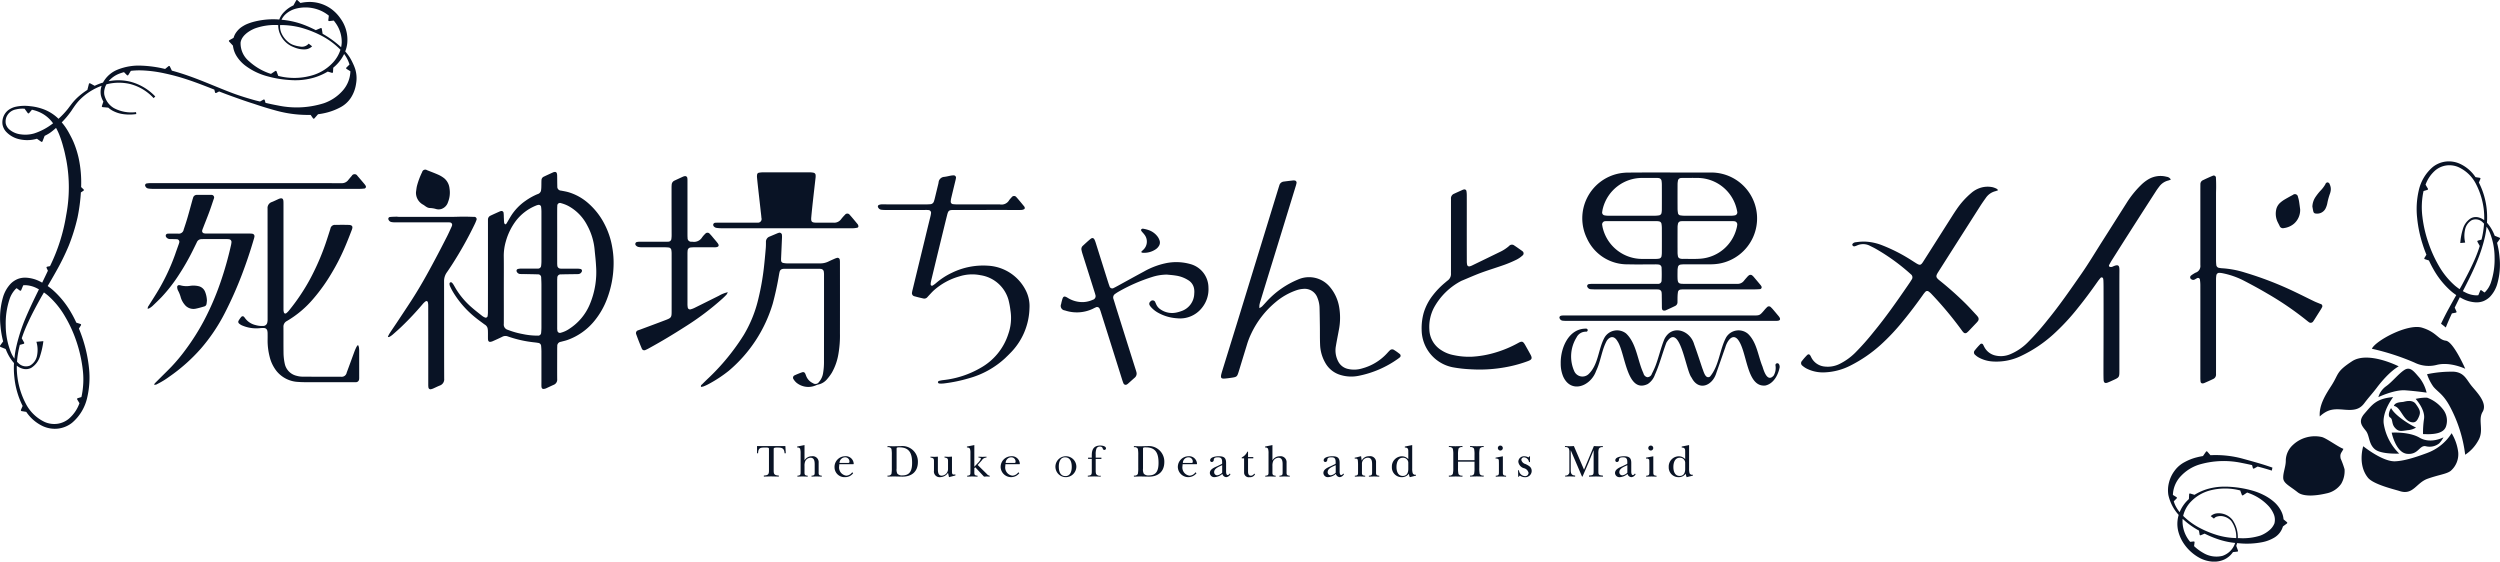 <svg xmlns="http://www.w3.org/2000/svg" width="1423.59" height="319.81" viewBox="0 0 613.88 137.907">
  <defs>
    <style>
      .cls-1 {
        fill: #091325;
        fill-rule: evenodd;
      }
    </style>
  </defs>
  <path id="logo_h" class="cls-1" d="M2280.81,180.7a4.045,4.045,0,0,0,.64-0.413c0.44-.449.86-0.92,1.28-1.381a21.7,21.7,0,0,1,7.55-5.235,6.662,6.662,0,0,1,7.78,1.753,10.332,10.332,0,0,1,2.33,4.985,15.521,15.521,0,0,1-.1,5.8c-0.23,1.266-.49,2.527-0.7,3.8a5.82,5.82,0,0,0,.56,3.752,3.514,3.514,0,0,0,2.32,1.84,6.659,6.659,0,0,0,3.55-.1,12.8,12.8,0,0,0,6.2-3.792c0.2-.221.4-0.445,0.62-0.645a0.792,0.792,0,0,1,1-.123,13.533,13.533,0,0,1,1.39.979,0.54,0.54,0,0,1-.02.922,3.635,3.635,0,0,1-.35.271,25,25,0,0,1-9.66,4.194,9.052,9.052,0,0,1-4.43-.19,6.287,6.287,0,0,1-3.78-2.99,9.667,9.667,0,0,1-1.28-4.537c-0.06-1.466-.03-2.935-0.05-4.4-0.02-1.5-.04-2.994-0.08-4.49a6.9,6.9,0,0,0-.52-2.536,3.324,3.324,0,0,0-3.46-2.2,6.442,6.442,0,0,0-1.58.3,15.872,15.872,0,0,0-5.21,2.94,22.486,22.486,0,0,0-6.01,7.75,18.439,18.439,0,0,0-1.04,2.677q-0.99,3.22-1.97,6.44c-0.46,1.506-.47,1.522-2,1.741-0.53.077-1.07,0.15-1.6,0.18-0.73.041-.91-0.186-0.77-0.917,0.06-.293.15-0.58,0.23-0.866q1.845-5.963,3.69-11.924l10.17-33.127c0.06-.2.13-0.4,0.19-0.6a1.268,1.268,0,0,1,1.09-.942c0.74-.1,1.49-0.185,2.23-0.271a1.733,1.733,0,0,1,.36,0,0.531,0.531,0,0,1,.54.663,8,8,0,0,1-.26.953q-2.67,8.71-5.35,17.42-1.635,5.28-3.24,10.561a8.019,8.019,0,0,0-.25.954A4.925,4.925,0,0,0,2280.81,180.7Zm223.8-31.573a5.149,5.149,0,0,1-.59.222,3.917,3.917,0,0,0-2.27,1.519c-0.31.4-.61,0.817-0.88,1.245q-3.315,5.139-6.6,10.286c-1.39,2.17-2.76,4.348-4.14,6.526-0.22.353-.43,0.72-0.62,1.091a0.353,0.353,0,0,0,.01.488,0.872,0.872,0,0,0,.5.082,1.23,1.23,0,0,0,.42-0.139c1.44-.648,1.56-0.1,1.55,1.1-0.02,3.116-.01,6.231-0.01,9.347v15.279c0,1.419-.07,1.541-1.33,2.117-0.52.236-1.03,0.486-1.57,0.688-0.63.243-.95,0.012-0.98-0.69-0.03-.748-0.03-1.5-0.03-2.246,0-2.756.02-5.512,0.02-8.268q0.015-6.066,0-12.133,0-.808-0.03-1.617a2.356,2.356,0,0,0-.06-0.531,0.371,0.371,0,0,0-.68-0.181,10.3,10.3,0,0,0-.72.916c-1.53,2.181-3.11,4.328-4.79,6.4a53.967,53.967,0,0,1-6.12,6.567,32.334,32.334,0,0,1-7.9,5.259,13.909,13.909,0,0,1-7.08,1.327,8.158,8.158,0,0,1-3.25-.957,4.415,4.415,0,0,1-.87-0.632,0.752,0.752,0,0,1-.12-1.123,16.72,16.72,0,0,1,1.31-1.482,0.437,0.437,0,0,1,.75.1c0.12,0.2.21,0.427,0.33,0.635a4.059,4.059,0,0,0,2.73,2.017,5.889,5.889,0,0,0,3.53-.306,13.37,13.37,0,0,0,4.37-2.939,63.456,63.456,0,0,0,4.88-5.516c2.96-3.621,5.61-7.47,8.28-11.306,1.83-2.633,3.47-5.39,5.19-8.092,1.98-3.106,3.94-6.223,5.92-9.331a23.7,23.7,0,0,1,3.48-4.334,9.519,9.519,0,0,1,1.91-1.488,5.841,5.841,0,0,1,4.42-.593A1.366,1.366,0,0,1,2504.61,149.122Zm-42.42,2.609a5.317,5.317,0,0,1-.65.242,3.989,3.989,0,0,0-2.37,1.668c-0.49.681-.97,1.367-1.42,2.074q-5.145,8.069-10.28,16.147c-0.63.994-.58,1.281,0.36,2.033a81.576,81.576,0,0,1,6.44,5.734c0.91,0.91,1.77,1.87,2.65,2.81a2.666,2.666,0,0,1,.28.348,0.863,0.863,0,0,1-.01,1.154,2.925,2.925,0,0,1-.23.276q-0.99,1.042-1.98,2.081a3.8,3.8,0,0,1-.47.421,0.592,0.592,0,0,1-.81-0.071,3.267,3.267,0,0,1-.4-0.484,88.991,88.991,0,0,0-7.48-8.97,4.08,4.08,0,0,0-.67-0.584,0.59,0.59,0,0,0-.82.082,6.224,6.224,0,0,0-.61.771c-1.53,2.151-3.11,4.261-4.79,6.3a52.239,52.239,0,0,1-5.59,5.958,33.743,33.743,0,0,1-7.39,5.064,15.194,15.194,0,0,1-6.38,1.678,8.908,8.908,0,0,1-4.35-.914,5.012,5.012,0,0,1-1.04-.7,0.772,0.772,0,0,1-.14-1.192,14.8,14.8,0,0,1,1.24-1.419c0.33-.332.61-0.254,0.86,0.176,0.07,0.129.13,0.272,0.2,0.4a4.087,4.087,0,0,0,3.28,2.218,6.522,6.522,0,0,0,3.66-.645,14.64,14.64,0,0,0,3.79-2.709,61.257,61.257,0,0,0,4.53-5.1c3.02-3.656,5.73-7.533,8.41-11.437,0.32-.469.65-0.937,0.94-1.427a0.935,0.935,0,0,0-.2-1.361,1.081,1.081,0,0,0-.13-0.121,49.263,49.263,0,0,0-8.59-6.184c-0.42-.229-0.85-0.435-1.28-0.651a3.6,3.6,0,0,0-3.13-.126,4.492,4.492,0,0,1-.59.221,0.5,0.5,0,0,1-.34,0,0.656,0.656,0,0,1-.29-0.3,0.408,0.408,0,0,1,.09-0.325,1.136,1.136,0,0,1,.8-0.363,13.926,13.926,0,0,1,1.96-.161,12.933,12.933,0,0,1,4.55.939,40.577,40.577,0,0,1,6.42,3.208c0.64,0.39,1.26.807,1.9,1.2,0.87,0.531,1.12.479,1.67-.388,2.05-3.208,4.08-6.422,6.12-9.632,0.7-1.087,1.37-2.186,2.1-3.245a19.516,19.516,0,0,1,3.59-4,6.326,6.326,0,0,1,2.42-1.329,5.876,5.876,0,0,1,2.84-.1,4.878,4.878,0,0,1,1,.389A1.354,1.354,0,0,1,2462.19,151.731Zm-248.42,4.856q-4.005,0-8,0c-1.2,0-1.36.119-1.66,1.313-0.7,2.819-1.38,5.641-2.07,8.462-0.58,2.385-1.15,4.772-1.73,7.158-0.07.291-.13,0.584-0.19,0.878a3.316,3.316,0,0,0-.03.445,0.323,0.323,0,0,0,.5.293,6.55,6.55,0,0,0,.8-0.584,17.078,17.078,0,0,1,3.9-2.539,17.5,17.5,0,0,1,8.81-1.749,11.049,11.049,0,0,1,9.47,6.337,8.5,8.5,0,0,1,.78,4.1,16.178,16.178,0,0,1-4.86,11.171c-0.35.37-.73,0.718-1.09,1.074a21.529,21.529,0,0,1-8.95,4.971,36.589,36.589,0,0,1-6.15,1.267,5.622,5.622,0,0,1-1.16.007,0.4,0.4,0,0,1-.27-0.287,0.413,0.413,0,0,1,.22-0.333,7.4,7.4,0,0,1,1.14-.219,23.145,23.145,0,0,0,9.07-2.969,14.633,14.633,0,0,0,6.85-8.345,11.744,11.744,0,0,0,.53-5.758,19.446,19.446,0,0,0-.49-2.643,8.434,8.434,0,0,0-6.84-6.03,10.326,10.326,0,0,0-5.23.29,15.937,15.937,0,0,0-6.25,3.428c-0.42.382-.8,0.815-1.19,1.226-0.14.151-.28,0.31-0.42,0.463a0.989,0.989,0,0,1-.99.3c-0.7-.158-1.4-0.318-2.09-0.522a0.784,0.784,0,0,1-.66-1,4.4,4.4,0,0,1,.13-0.615q1.5-6.2,3.01-12.394,0.66-2.75,1.34-5.5a6.65,6.65,0,0,0,.17-0.879,0.666,0.666,0,0,0-.64-0.8,7.554,7.554,0,0,0-.81-0.02c-3.24,0-6.47,0-9.71,0a6.841,6.841,0,0,1-.99-0.05,1.02,1.02,0,0,1-.84-0.594,0.415,0.415,0,0,1,.21-0.6,2.324,2.324,0,0,1,.7-0.141c0.53-.014,1.07.015,1.61,0.016q4.68,0,9.36,0c0.29,0,.59-0.03.89-0.041a0.984,0.984,0,0,0,.94-0.711c0.08-.224.14-0.458,0.2-0.69,0.3-1.221.59-2.443,0.89-3.665,0.02-.087.03-0.176,0.05-0.265a1.49,1.49,0,0,1,1.41-1.389c0.53-.06,1.05-0.2,1.58-0.3a3.849,3.849,0,0,1,.63-0.066,0.57,0.57,0,0,1,.63.751,4.789,4.789,0,0,1-.11.527c-0.34,1.4-.68,2.792-1.01,4.191a4.445,4.445,0,0,0-.14.885,0.619,0.619,0,0,0,.63.719,6.863,6.863,0,0,0,.9.053c3.5,0,7.01.01,10.52,0a2.145,2.145,0,0,0,2.31-1.069c0.19-.227.38-0.464,0.59-0.674a0.718,0.718,0,0,1,1.17-.03c0.66,0.733,1.28,1.508,1.91,2.269a0.717,0.717,0,0,1,.12.241,0.357,0.357,0,0,1-.17.46,1.806,1.806,0,0,1-.51.154,7.554,7.554,0,0,1-.81.021C2219.04,156.588,2216.41,156.587,2213.77,156.587Zm117.96,4.434q0,4.046.01,8.089a4.4,4.4,0,0,0,.07.889,0.515,0.515,0,0,0,.68.416,2.624,2.624,0,0,0,.58-0.222q3.36-1.624,6.71-3.26a9.7,9.7,0,0,0,2.33-1.5,0.927,0.927,0,0,1,1.31-.109c0.6,0.389,1.18.814,1.77,1.224a1,1,0,0,1,.14.115,0.657,0.657,0,0,1,.04,1.139,6.5,6.5,0,0,1-1.4.968,28.94,28.94,0,0,1-2.88,1.235c-1.95.7-3.93,1.292-5.87,2.006-1.59.591-3.15,1.292-4.73,1.944a0.378,0.378,0,0,0-.08.033,16.169,16.169,0,0,0-6.76,6.634,10.193,10.193,0,0,0-1.11,5.306,6.2,6.2,0,0,0,2.94,5.087,8.3,8.3,0,0,0,2.98,1.2,17.843,17.843,0,0,0,4.46.406,24.914,24.914,0,0,0,6.17-1.13,27.734,27.734,0,0,0,5.2-2.21c0.99-.554,1.23-0.486,1.79.481,0.44,0.779.88,1.562,1.31,2.355,0.46,0.874.34,1.206-.6,1.561a31.278,31.278,0,0,1-4.65,1.342,35.5,35.5,0,0,1-9.3.691,32.56,32.56,0,0,1-4.55-.5,9.454,9.454,0,0,1-7.64-9.189,14,14,0,0,1,.5-4.175,13.091,13.091,0,0,1,2.28-4.353,19.509,19.509,0,0,1,2.93-3.027c0.23-.193.45-0.393,0.69-0.571a1.966,1.966,0,0,0,.8-1.718c-0.01-.24,0-0.479,0-0.719v-16.9c0-.24.01-0.48,0-0.719a1.206,1.206,0,0,1,.73-1.227c0.71-.33,1.42-0.649,2.13-0.967a1.422,1.422,0,0,1,.34-0.1,0.5,0.5,0,0,1,.6.4,6.429,6.429,0,0,1,.08,1.073C2331.74,155.688,2331.73,158.355,2331.73,161.021Zm-188.02,39.013a0.453,0.453,0,0,1,.2-0.585c0.55-.552,1.1-1.1,1.67-1.633a53.791,53.791,0,0,0,6.4-7.279q1.17-1.59,2.22-3.273a31.1,31.1,0,0,0,3.62-9.052,61.341,61.341,0,0,0,1.29-7.246c0.19-1.634.34-3.275,0.48-4.914,0.05-.536.05-1.077,0.05-1.616a1.337,1.337,0,0,1,.9-1.319c0.66-.275,1.32-0.558,1.98-0.836a1.538,1.538,0,0,1,.18-0.054,0.6,0.6,0,0,1,.87.579,4.385,4.385,0,0,1,.01.628l-0.21,4.755a7.193,7.193,0,0,0-.01.8,0.631,0.631,0,0,0,.56.612,5.485,5.485,0,0,0,.89.1q4.05,0.012,8.09,0a4.573,4.573,0,0,0,2.09-.457c0.48-.242.98-0.452,1.47-0.669a3.536,3.536,0,0,1,.59-0.215,0.543,0.543,0,0,1,.72.475,4.276,4.276,0,0,1,.04.716q0.015,8.673,0,17.348a26.281,26.281,0,0,1-.37,5.01,13.875,13.875,0,0,1-1.62,4.637,12.184,12.184,0,0,1-1.17,1.587,3.843,3.843,0,0,1-2.19,1.321c-0.32.057-.61,0.245-0.93,0.335a4.593,4.593,0,0,1-4.4-.793,3.446,3.446,0,0,1-.69-0.818,0.63,0.63,0,0,1,.24-0.99,18.743,18.743,0,0,1,1.92-.769,0.556,0.556,0,0,1,.67.318c0.11,0.211.18,0.444,0.27,0.666a3.23,3.23,0,0,0,1.64,1.712,1.045,1.045,0,0,0,1.5-.312,4.311,4.311,0,0,0,.98-2.09,16.332,16.332,0,0,0,.23-3.042q0.015-10.561.01-21.123a4.294,4.294,0,0,0-.04-0.717,0.794,0.794,0,0,0-.74-0.772,3.154,3.154,0,0,0-.54-0.028q-4.125,0-8.27,0a2.719,2.719,0,0,0-.54.03,0.894,0.894,0,0,0-.76.667c-0.06.231-.11,0.466-0.15,0.7q-0.6,3.635-1.56,7.192a34.435,34.435,0,0,1-10.77,16.441,32.246,32.246,0,0,1-5.18,3.383,10.036,10.036,0,0,1-1.07.476A3.012,3.012,0,0,1,2143.71,200.034Zm4.46-22.429c-2.04,1.017-4.07,2.033-6.11,3.04a4.75,4.75,0,0,1-.84.316,0.57,0.57,0,0,1-.79-0.486,5.362,5.362,0,0,1-.06-0.9V167.358a7.233,7.233,0,0,1,.04-0.807,0.8,0.8,0,0,1,.76-0.752,6.958,6.958,0,0,1,.9-0.046c1.53,0,3.06,0,4.58,0a6.362,6.362,0,0,0,.72-0.014c0.67-.075.84-0.423,0.44-0.964-0.37-.5-0.8-0.974-1.2-1.454a10.7,10.7,0,0,0-.77-0.875,0.7,0.7,0,0,0-1.11,0,5.759,5.759,0,0,0-.77.874,2.324,2.324,0,0,1-2.4,1.064c-0.06-.008-0.12,0-0.18,0a0.874,0.874,0,0,1-.98-0.928c-0.03-.357-0.03-0.718-0.03-1.077V149.256a3.185,3.185,0,0,0-.04-0.536,0.54,0.54,0,0,0-.68-0.426,1.667,1.667,0,0,0-.34.1c-0.71.322-1.42,0.651-2.12,0.979a1.178,1.178,0,0,0-.7,1.068q-0.03.313-.03,0.628,0,5.839.02,11.681a5.427,5.427,0,0,1-.05.806,0.793,0.793,0,0,1-.87.822c-0.24.018-.48,0.008-0.72,0.008q-3.015,0-6.02,0a4.113,4.113,0,0,0-.81.058,0.507,0.507,0,0,0-.27.889,1.158,1.158,0,0,0,.52.322,3.688,3.688,0,0,0,.89.093c1.86,0.007,3.71,0,5.57.006a8.005,8.005,0,0,1,.99.049,0.741,0.741,0,0,1,.71.685,5.35,5.35,0,0,1,.06.9c0,4.733.01,9.466,0,14.2,0,1.332-.12,1.511-1.37,1.99-2.09.8-4.2,1.577-6.3,2.363-0.17.063-.34,0.112-0.51,0.186a0.711,0.711,0,0,0-.51.993c0.42,1.184.88,2.353,1.37,3.509a0.636,0.636,0,0,0,.91.333,7.657,7.657,0,0,0,.88-0.437c3-1.636,5.92-3.4,8.8-5.243a66.949,66.949,0,0,0,9.25-6.965q0.495-.454.96-0.945a3.355,3.355,0,0,0,.31-0.588A7.63,7.63,0,0,0,2148.17,177.605Zm30.78-16.53c0.72,0,1.44.013,2.16-.006a5.569,5.569,0,0,0,.97-0.132,0.337,0.337,0,0,0,.25-0.416,0.839,0.839,0,0,0-.15-0.412c-0.65-.786-1.29-1.576-1.97-2.333a0.715,0.715,0,0,0-1.17,0,10.7,10.7,0,0,0-.95,1.081,2.089,2.089,0,0,1-1.79.853c-1.44-.015-2.88.009-4.31-0.008-1.12-.014-1.32-0.23-1.22-1.353,0.13-1.461.29-2.919,0.45-4.377,0.2-1.786.41-3.57,0.61-5.356a3.221,3.221,0,0,0,.01-0.538,0.632,0.632,0,0,0-.53-0.642,4.964,4.964,0,0,0-.88-0.094c-1.08-.011-2.16,0-3.24,0-2.76,0-5.51,0-8.27,0a6.137,6.137,0,0,0-.98.091,0.523,0.523,0,0,0-.47.475,2.612,2.612,0,0,0-.03.624c0.06,0.657.13,1.311,0.2,1.966,0.22,1.994.45,3.988,0.67,5.982,0.07,0.684.17,1.368,0.22,2.054a0.892,0.892,0,0,1-1,1.158c-0.27.02-.54,0.014-0.81,0.014H2148c-0.24,0-.48,0-0.72.013a0.568,0.568,0,0,0-.57.355,0.6,0.6,0,0,0,.23.638,1.035,1.035,0,0,0,.46.251,7.118,7.118,0,0,0,1.16.107q8.04,0.009,16.09,0h14.3Zm202.69-13.688c3.39,0,6.77.02,10.16,0a11.269,11.269,0,0,1,1.81,22.383,13.375,13.375,0,0,1-1.97.16c-2.16.019-4.31,0.005-6.47,0.009a5.906,5.906,0,0,0-.9.051,0.762,0.762,0,0,0-.7.7,4.918,4.918,0,0,0-.08.532c-0.01.749-.03,1.5,0,2.247,0.05,1.023.31,1.252,1.34,1.253,4.43,0.006,8.87,0,13.3.006a1.943,1.943,0,0,0,1.65-.747c0.24-.305.5-0.6,0.76-0.891a2.689,2.689,0,0,1,.38-0.382,0.674,0.674,0,0,1,.97.015,2.342,2.342,0,0,1,.26.249c0.58,0.686,1.16,1.373,1.73,2.062a1.083,1.083,0,0,1,.15.222,0.471,0.471,0,0,1-.38.773c-0.51.043-1.02,0.057-1.53,0.058q-8.49,0-16.99,0a5.9,5.9,0,0,0-.9.045,0.719,0.719,0,0,0-.65.643,8.075,8.075,0,0,0-.09.98c-0.02.479-.01,0.959-0.02,1.438a1,1,0,0,1-.56.952c-0.78.385-1.57,0.74-2.36,1.1a1.008,1.008,0,0,1-.36.046,0.478,0.478,0,0,1-.51-0.4,1.425,1.425,0,0,1-.04-0.356c-0.01-.928-0.01-1.856-0.03-2.784a6.658,6.658,0,0,0-.04-0.895,0.8,0.8,0,0,0-.78-0.741,6.209,6.209,0,0,0-.81-0.025q-7.32,0-14.65,0c-0.39,0-.78-0.028-1.17-0.047a0.951,0.951,0,0,1-.74-0.442,0.484,0.484,0,0,1,.31-0.813,6.577,6.577,0,0,1,.99-0.058q6.78-.006,13.57,0h1.8c0.18,0,.36.008,0.54-0.007a0.821,0.821,0,0,0,.94-0.866c0.05-1.015.04-2.035,0-3.05a0.806,0.806,0,0,0-.79-0.827,5.359,5.359,0,0,0-.81-0.037c-2.22,0-4.44.049-6.65-.011a10.844,10.844,0,0,1-10.08-6.368,11.218,11.218,0,0,1,7.92-15.95,12.027,12.027,0,0,1,2.23-.208C2374.81,147.375,2378.22,147.387,2381.64,147.387Zm9.22,10.61c1.91,0,3.83,0,5.75,0a4.536,4.536,0,0,0,.89-0.077,0.742,0.742,0,0,0,.64-0.916c-0.01-.118-0.05-0.234-0.07-0.352a9.927,9.927,0,0,0-9.6-7.933c-1.2-.021-2.4,0-3.59,0a3.845,3.845,0,0,0-.54.019,0.781,0.781,0,0,0-.77.738,4.432,4.432,0,0,0-.08.89q-0.015,2.964,0,5.926a6.469,6.469,0,0,0,.09.98,0.684,0.684,0,0,0,.64.646,7.223,7.223,0,0,0,.98.081C2387.09,158,2388.97,158,2390.86,158Zm-18.68,0c1.92,0,3.83,0,5.75,0a7.533,7.533,0,0,0,.98-0.083,0.752,0.752,0,0,0,.65-0.654,5.382,5.382,0,0,0,.07-0.983q0.015-2.917,0-5.835a6.473,6.473,0,0,0-.07-0.983,0.794,0.794,0,0,0-.71-0.708,3.529,3.529,0,0,0-.62-0.033q-1.71,0-3.42,0a9.936,9.936,0,0,0-9.6,7.252,7.534,7.534,0,0,0-.22,1.05,0.721,0.721,0,0,0,.64.9,4.764,4.764,0,0,0,.89.076C2368.41,158,2370.3,158,2372.18,158Zm18.81,1.326c-1.98,0-3.96,0-5.93,0a5.1,5.1,0,0,0-.72.025,0.79,0.79,0,0,0-.77.739,3.413,3.413,0,0,0-.08.711q-0.015,3.188,0,6.375a5.708,5.708,0,0,0,.08.711,0.735,0.735,0,0,0,.64.653,2.112,2.112,0,0,0,.45.063c1.58-.029,3.17.078,4.75-0.081a9.91,9.91,0,0,0,8.56-7.388,5.3,5.3,0,0,0,.17-0.88,0.773,0.773,0,0,0-.69-0.894,4.223,4.223,0,0,0-.71-0.034C2394.82,159.322,2392.9,159.323,2390.99,159.323Zm-18.69,0h-5.75c-0.24,0-.48-0.012-0.72.012a0.8,0.8,0,0,0-.83,1.02,6.557,6.557,0,0,0,.18.877,9.964,9.964,0,0,0,9.61,7.372c1.14,0.022,2.28.007,3.42,0a4.741,4.741,0,0,0,.71-0.069,0.744,0.744,0,0,0,.64-0.662,5.333,5.333,0,0,0,.07-0.893q0.015-3.009,0-6.017a6.445,6.445,0,0,0-.09-0.979,0.726,0.726,0,0,0-.6-0.6,4.148,4.148,0,0,0-.8-0.061C2376.19,159.321,2374.24,159.323,2372.3,159.323Zm-16.93,38.082c1.91,4.392,6.8,2.471,8.12-1.3,1.16-2.376,1.36-5.127,2.63-7.431,0.86-1.188,1.86-1.156,2.6.11,1.95,2.81,2.24,13.038,7.45,10.539a4.513,4.513,0,0,0,1.77-2.308c1.15-2.544,1.82-5.26,2.81-7.857,3.33-5.376,4.73,6.893,6.19,8.6,1.72,3.4,5.13,2,6.07-1.152,0.75-2.118,1.48-4.239,2.23-6.356,0.33-1.2,1.56-3.382,2.93-2,2.47,2.712,2.11,11.938,6.88,11.438,2.01-.432,3.16-2.609,3.51-4.479,0.03-.429-0.17-1.133-0.72-0.961a0.436,0.436,0,0,0-.31.489,3.739,3.739,0,0,1-.44,2.509c-1.52,1.716-2.38-1.019-2.74-2.2-1.11-2.675-1.39-5.967-3.56-8.043a3.564,3.564,0,0,0-5.37.865c-1.63,3.048-1.71,6.951-3.97,9.637-1.15.681-1.55-1.288-1.88-2.042-0.65-1.961-1.29-3.925-2-5.867-0.95-3.428-5.4-5.049-7.3-1.333-0.84,2.018-1.32,4.167-2.06,6.221a17.765,17.765,0,0,1-1.02,2.289,1.186,1.186,0,0,1-1.13.874,1.245,1.245,0,0,1-.95-0.976c-1.46-3.119-1.7-7.353-4.27-9.767a3.575,3.575,0,0,0-5.29,1.012c-1.58,2.876-1.47,6.707-3.97,9.028a2.2,2.2,0,0,1-3.47-.8,8.871,8.871,0,0,1,.57-8.259,2.508,2.508,0,0,1,2.41-1.408,0.383,0.383,0,0,0,.03-0.754c-4.33-.12-6.41,4.71-6.32,8.592A8.071,8.071,0,0,0,2355.37,197.405Zm51.8-13.587c0.29,0,.6.008,0.89-0.021,0.61-.059.76-0.407,0.41-0.926a4.371,4.371,0,0,0-.34-0.423c-0.4-.482-0.8-0.965-1.21-1.443a5.592,5.592,0,0,0-.5-0.52,0.633,0.633,0,0,0-.96-0.027,7.207,7.207,0,0,0-.73.793c-1.06,1.229-1.08,1.242-2.68,1.242h-45.96c-0.3,0-.6-0.007-0.9.008a1.348,1.348,0,0,0-.43.095,0.435,0.435,0,0,0-.23.6,0.907,0.907,0,0,0,.75.575,9.964,9.964,0,0,0,1.07.047q12.69,0,25.36,0h25.46Zm104.69,2.572c0-3.776.01-7.551,0-11.326a10.008,10.008,0,0,0-.1-1.34,0.468,0.468,0,0,0-.73-0.375c-0.19.086-.36,0.21-0.55,0.309a0.743,0.743,0,0,1-.77-0.024,0.549,0.549,0,0,1-.12-0.957,6.143,6.143,0,0,1,.75-0.5,1.881,1.881,0,0,1,.39-0.212,1.7,1.7,0,0,0,1.13-1.838V151.881c0-.537.01-1.073,0.01-1.61a1.062,1.062,0,0,1,.64-1c0.78-.376,1.57-0.742,2.37-1.068a0.546,0.546,0,0,1,.81.536c0.04,0.717.05,1.437,0.05,2.155,0,0.569-.03,1.138-0.03,1.706v16.27a11.334,11.334,0,0,0,.06,1.165,0.805,0.805,0,0,0,.74.78,5.9,5.9,0,0,0,.62.083,23.291,23.291,0,0,1,5.64,1.048,84.4,84.4,0,0,1,12.46,4.834c1.52,0.722,3.01,1.483,4.52,2.21,0.51,0.246,1.05.444,1.57,0.662a0.564,0.564,0,0,1,.38.906,5.3,5.3,0,0,1-.36.621q-0.72,1.142-1.44,2.278c-0.1.152-.19,0.3-0.3,0.446a0.733,0.733,0,0,1-1.16.179c-0.15-.1-0.29-0.216-0.43-0.329a76.39,76.39,0,0,0-9.71-6.639c-1.8-1.065-3.65-2.073-5.51-3.038a19.8,19.8,0,0,0-5.48-1.955,4.077,4.077,0,0,0-.71-0.087,0.715,0.715,0,0,0-.82.656,6.407,6.407,0,0,0-.07,1.073v21.483c0,0.568-.01,1.137,0,1.706a1.164,1.164,0,0,1-.71,1.148c-0.73.348-1.47,0.676-2.21,1a1.064,1.064,0,0,1-.35.072,0.465,0.465,0,0,1-.52-0.384,6.668,6.668,0,0,1-.06-0.894V186.39Zm24.23-31.966a7.41,7.41,0,0,0-.26-1.044,0.75,0.75,0,0,0-1.24-.5c-0.71.377-1.42,0.772-2.12,1.185a7.21,7.21,0,0,0-.94.689,3.1,3.1,0,0,0-1.06,1.829,4.718,4.718,0,0,0,.38,2.98c0.15,0.295.3,0.589,0.45,0.879a0.875,0.875,0,0,0,1.08.589,4.732,4.732,0,0,0,2.51-1.11,4.471,4.471,0,0,0,1.48-3.452C2536.28,155.785,2536.2,155.1,2536.09,154.424Zm3.52,2.55a0.608,0.608,0,0,0,.58.485,2.318,2.318,0,0,0,2.36-1.137,5.1,5.1,0,0,0,.46-1.253,15.5,15.5,0,0,1,.71-2.589,4.359,4.359,0,0,0,.13-0.521,2.633,2.633,0,0,0-.22-1.658,0.632,0.632,0,0,0-.57-0.492,0.617,0.617,0,0,0-.5.463,7.833,7.833,0,0,1-1.25,1.631,12.852,12.852,0,0,0-1.21,1.552,4.494,4.494,0,0,0-.73,2.3C2539.45,156.16,2539.5,156.574,2539.61,156.974Zm-281.56,15.481a12.124,12.124,0,0,0-3.63.6,41.832,41.832,0,0,0-8.13,3.555,9.708,9.708,0,0,0-.91.586,1.037,1.037,0,0,0-.4,1.263c0.33,1.025.63,2.059,0.96,3.087q2.175,6.938,4.37,13.874c0.1,0.314.21,0.625,0.29,0.944a1.3,1.3,0,0,1-.39,1.388c-0.57.493-1.12,1-1.68,1.494a1.343,1.343,0,0,1-.22.155,0.576,0.576,0,0,1-.89-0.274c-0.11-.243-0.19-0.5-0.28-0.759q-1.665-5.307-3.34-10.617l-1.92-6.08a5.1,5.1,0,0,0-.28-0.758,0.678,0.678,0,0,0-1.02-.389c-0.22.091-.44,0.2-0.65,0.312a9.159,9.159,0,0,1-6.82.436c-0.03-.007-0.06-0.017-0.09-0.027a1.107,1.107,0,0,1-.9-1.557,11.131,11.131,0,0,1,.28-1.132c0.22-.764.49-0.876,1.16-0.5,0.16,0.088.3,0.191,0.46,0.276a6.843,6.843,0,0,0,3.53.872,6.394,6.394,0,0,0,2.35-.568,0.924,0.924,0,0,0,.63-1.217c-0.05-.234-0.13-0.462-0.2-0.69q-1.47-4.667-2.95-9.332a7.9,7.9,0,0,1-.25-0.953,1.065,1.065,0,0,1,.32-1.066c0.62-.567,1.23-1.142,1.88-1.674,0.46-.376.82-0.258,1.05,0.293a8.554,8.554,0,0,1,.3.849l2.91,9.249c0.13,0.4.25,0.8,0.41,1.188a0.682,0.682,0,0,0,1.06.44c0.33-.146.64-0.333,0.96-0.5,2.15-1.18,4.3-2.374,6.46-3.536a18.681,18.681,0,0,1,5.09-1.975,12.649,12.649,0,0,1,6.05.093c0.05,0.017.11,0.029,0.17,0.046a6.018,6.018,0,0,1,4.51,5.812,7.223,7.223,0,0,1-1.59,4.938,6.83,6.83,0,0,1-6.11,2.579,10.941,10.941,0,0,1-4.7-1.38,6.522,6.522,0,0,1-1.62-1.27,2.864,2.864,0,0,1-.38-0.492,0.7,0.7,0,0,1,.14-0.968,0.689,0.689,0,0,1,1.22.218c0.1,0.186.16,0.387,0.26,0.574a2.814,2.814,0,0,0,1,1.131,4.991,4.991,0,0,0,3.94.77,9.29,9.29,0,0,0,1.12-.322,4.645,4.645,0,0,0,3.23-4.332,4.378,4.378,0,0,0-.05-1.252,3.028,3.028,0,0,0-1.47-2.06,7.658,7.658,0,0,0-3.01-1.1C2259.54,172.576,2258.79,172.532,2258.05,172.455Zm-6.05-5.379a5.021,5.021,0,0,0,3.4-.876,2.49,2.49,0,0,0,.63-0.632,1.568,1.568,0,0,0,.25-1.53,3.394,3.394,0,0,0-.39-0.8,4.618,4.618,0,0,0-2.17-1.674,7.849,7.849,0,0,0-1.39-.365,0.488,0.488,0,0,0-.61.32c0.06,0.1.12,0.237,0.2,0.348,0.21,0.257.45,0.49,0.64,0.753a2.743,2.743,0,0,1-.33,3.8,5.183,5.183,0,0,0-.46.477A1.026,1.026,0,0,0,2252,167.076ZM2091.38,170.5V158.944a1.037,1.037,0,0,1,.63-0.96c0.75-.363,1.52-0.7,2.29-1.045a0.885,0.885,0,0,1,.21-0.064,0.514,0.514,0,0,1,.71.474,7.344,7.344,0,0,1,.05.94c0.03,0.447.03,0.9,0.08,1.34a0.6,0.6,0,0,0,.22.448c0.22,0.1.34-.13,0.44-0.291,0.33-.55.64-1.112,0.98-1.661a12.9,12.9,0,0,1,3.67-3.824,15.1,15.1,0,0,1,2.86-1.588,1.209,1.209,0,0,0,.88-0.827,7.417,7.417,0,0,0,.09-1.156c0.02-.519,0-1.041.04-1.559a0.964,0.964,0,0,1,.61-0.783c0.74-.356,1.49-0.695,2.24-1.035a1.123,1.123,0,0,1,.34-0.094,0.476,0.476,0,0,1,.58.369,1.873,1.873,0,0,1,.07.528c0.02,0.883.01,1.765,0.04,2.647a0.929,0.929,0,0,0,.9,1.029c0.59,0.116,1.18.211,1.76,0.37a12.888,12.888,0,0,1,5.08,2.855,17.1,17.1,0,0,1,3.92,5.145,19.162,19.162,0,0,1,1.82,5.518,21.672,21.672,0,0,1,.33,4.687,24.743,24.743,0,0,1-1.55,7.881,19.069,19.069,0,0,1-3.05,5.411,15.024,15.024,0,0,1-6.78,4.833c-0.51.175-1.04,0.285-1.56,0.432a0.99,0.99,0,0,0-.88,1.071c-0.01.223-.02,0.448-0.02,0.672,0,2.473-.02,4.945,0,7.418a1.358,1.358,0,0,1-.88,1.407c-0.63.28-1.25,0.577-1.87,0.863a1.441,1.441,0,0,1-.26.086c-0.59.16-.84-0.028-0.86-0.65-0.01-.344,0-0.689,0-1.034v-7.539c-0.01-.417-0.03-0.835-0.07-1.252a0.8,0.8,0,0,0-.74-0.778c-0.39-.073-0.8-0.113-1.2-0.159a28.444,28.444,0,0,1-5.47-1.173c-0.27-.086-0.54-0.175-0.81-0.27a1.638,1.638,0,0,0-1.34.107c-0.76.378-1.54,0.724-2.32,1.073a1.942,1.942,0,0,1-.55.159,0.48,0.48,0,0,1-.59-0.418,1.663,1.663,0,0,1-.04-0.446c-0.01-.554.01-1.109-0.01-1.663a3.994,3.994,0,0,0-.09-0.844,1.5,1.5,0,0,0-.72-0.88c-0.74-.553-1.5-1.088-2.22-1.674a23.82,23.82,0,0,1-5.56-6.345,15.624,15.624,0,0,1-.74-1.439,1.312,1.312,0,0,1-.1-0.52,0.344,0.344,0,0,1,.58-0.3,1.974,1.974,0,0,1,.41.52c0.23,0.368.43,0.756,0.66,1.124a19.322,19.322,0,0,0,3.78,4.421c0.84,0.738,1.73,1.422,2.61,2.119a2.691,2.691,0,0,0,.58.334,0.484,0.484,0,0,0,.75-0.413,5.985,5.985,0,0,0,.06-0.846Q2091.385,176.095,2091.38,170.5Zm3.89,5.267c0,2.936.02,5.873,0,8.81a1.324,1.324,0,0,0,.96,1.438l0.21,0.077a19.712,19.712,0,0,0,3.41.953,17.523,17.523,0,0,0,3.78.4,0.728,0.728,0,0,0,.81-0.715c0.04-.431.07-0.864,0.07-1.3V175c0-.6-0.03-1.195-0.06-1.791a0.759,0.759,0,0,0-.83-0.81c-0.94-.034-1.88-0.045-2.83-0.064-0.15,0-.3.007-0.45,0-0.38-.007-0.77,0-1.15-0.032a0.965,0.965,0,0,1-.73-0.547,0.456,0.456,0,0,1,.33-0.69,3.233,3.233,0,0,1,.71-0.08c1.27-.008,2.54,0,3.82,0,0.12,0,.24.007,0.36,0a0.753,0.753,0,0,0,.76-0.737,8.076,8.076,0,0,0,.07-0.982V156.949a8.811,8.811,0,0,0-.07-1.026,0.586,0.586,0,0,0-.75-0.571,2.541,2.541,0,0,0-.55.175,11.835,11.835,0,0,0-4.93,3.775,15.145,15.145,0,0,0-2.43,4.972,12.651,12.651,0,0,0-.52,3.623C2095.3,170.519,2095.27,173.141,2095.27,175.764Zm13.11-12.9c0,2.2-.01,4.406,0,6.609a6.455,6.455,0,0,0,.03.762,0.793,0.793,0,0,0,.76.751,3.09,3.09,0,0,0,.36.007c1.26,0,2.52,0,3.78,0a4.271,4.271,0,0,1,.71.068,0.459,0.459,0,0,1,.36.73,0.953,0.953,0,0,1-.74.527,3.986,3.986,0,0,1-.45.02c-1.3.021-2.6,0.031-3.9,0.065a0.8,0.8,0,0,0-.88.861,4.85,4.85,0,0,0-.03.538v11.643a4.288,4.288,0,0,0,.04.717,0.629,0.629,0,0,0,.87.564,6.677,6.677,0,0,0,2.1-.979,13.16,13.16,0,0,0,4.99-5.978,20.38,20.38,0,0,0,1.54-9.476c-0.06-1.281-.22-2.557-0.34-3.834a15.369,15.369,0,0,0-1.81-6.058,11.273,11.273,0,0,0-4.69-4.817,9.042,9.042,0,0,0-1.79-.68,0.652,0.652,0,0,0-.88.676c-0.02.253-.03,0.509-0.03,0.763C2108.37,158.516,2108.38,160.688,2108.38,162.861ZM2066.9,187.8a1.077,1.077,0,0,0,.33-0.074,5.3,5.3,0,0,0,.73-0.51c0.8-.7,1.6-1.4,2.36-2.138a73.09,73.09,0,0,0,5-5.339,4.123,4.123,0,0,1,.67-0.657c0.32-.241.57-0.137,0.66,0.257a4.2,4.2,0,0,1,.06.71q0.015,9.687.01,19.373a4.27,4.27,0,0,0,.04.716,0.514,0.514,0,0,0,.72.44,2.732,2.732,0,0,0,.43-0.139c0.55-.243,1.08-0.515,1.64-0.737a1.609,1.609,0,0,0,1.08-1.7c-0.03-7.971-.01-15.942-0.03-23.913a3.709,3.709,0,0,1,.71-2.215c0.43-.611.84-1.237,1.25-1.866a92.5,92.5,0,0,0,5.53-9.859,9.717,9.717,0,0,0,.44-1.03,0.568,0.568,0,0,0-.6-0.833c-0.85-.027-1.7-0.059-2.55-0.058-0.95,0-1.89.052-2.83,0.053q-6.5.009-12.99,0c-0.23,0-.45-0.05-0.67-0.045-0.52.013-1.05,0.023-1.57,0.077a0.449,0.449,0,0,0-.35.672,0.948,0.948,0,0,0,.71.567,4.239,4.239,0,0,0,.75.076q6.555,0.007,13.09,0a3.212,3.212,0,0,1,.49.018,0.583,0.583,0,0,1,.53.807,2.552,2.552,0,0,1-.15.377c-0.37.8-.72,1.609-1.13,2.394-0.95,1.865-1.91,3.726-2.9,5.575-1.82,3.422-3.7,6.807-5.81,10.061-1.17,1.809-2.37,3.6-3.56,5.4-0.58.873-1.18,1.735-1.75,2.612a8.314,8.314,0,0,0-.43.821Zm8.58-32.5c0.29,0.161.53,0.4,0.82,0.551a1.755,1.755,0,0,0,.74.257,6.024,6.024,0,0,1,1.59.248,2.242,2.242,0,0,0,1.32-.014,2.551,2.551,0,0,0,1.62-1.681,6.264,6.264,0,0,0,.37-3.346,3.748,3.748,0,0,0-1.25-2.463,6.854,6.854,0,0,0-1.44-.888c-0.93-.419-1.89-0.77-2.83-1.145a0.782,0.782,0,0,0-1.2.46,18.333,18.333,0,0,0-1.26,3.355c-0.13.5-.17,1.029-0.25,1.544A3.316,3.316,0,0,0,2075.48,155.3Zm-16.01,34.441a2.824,2.824,0,0,1,.21.511,5.981,5.981,0,0,1,.08.845v6.608a2.222,2.222,0,0,1-.02.447,0.784,0.784,0,0,1-.82.727c-0.12.008-.24,0-0.36,0q-5.64,0-11.29,0c-0.82,0-1.64,0-2.46-.065a7.242,7.242,0,0,1-5.34-2.665,9.186,9.186,0,0,1-1.72-3.618,15.927,15.927,0,0,1-.48-3.95q0.015-.853,0-1.708a2.788,2.788,0,0,0-.06-0.576,0.832,0.832,0,0,0-.85-0.717,5.794,5.794,0,0,0-.94.031,8.859,8.859,0,0,1-4.47-.692,2.848,2.848,0,0,1-.67-0.435,0.537,0.537,0,0,1-.14-0.693,5.989,5.989,0,0,1,.67-0.946,0.439,0.439,0,0,1,.7.031,1.462,1.462,0,0,1,.2.247,4.423,4.423,0,0,0,2.6,1.728,5.443,5.443,0,0,0,1.81.216,1.036,1.036,0,0,0,1.09-.921,2.981,2.981,0,0,0,.06-0.666q0-13.62-.01-27.239a1.527,1.527,0,0,1,1.07-1.608c0.54-.217,1.06-0.476,1.59-0.717,0.05-.018.08-0.042,0.13-0.058,0.72-.271,1.09-0.137,1.11.7,0.01,0.18.01,0.36,0.01,0.539v25.891a2.4,2.4,0,0,0,.09.706,0.368,0.368,0,0,0,.63.215,3.643,3.643,0,0,0,.6-0.591,48.461,48.461,0,0,0,3.25-4.463,46.38,46.38,0,0,0,2.85-5.036,58.61,58.61,0,0,0,2.95-7.076c0.4-1.174.77-2.36,1.15-3.54a1.1,1.1,0,0,1,1.23-.946c1.08-.026,2.16-0.028,3.24,0,0.87,0.022,1.12.367,0.8,1.188-0.62,1.618-1.25,3.235-1.95,4.824a51.021,51.021,0,0,1-3.01,5.815,43.319,43.319,0,0,1-4.45,6.245,25.183,25.183,0,0,1-6.55,5.533,1.534,1.534,0,0,0-.84,1.462c0.02,2.068-.01,4.136.02,6.2a13.217,13.217,0,0,0,.3,2.8,3.86,3.86,0,0,0,2.87,2.975,5.693,5.693,0,0,0,1.54.222c3.12,0.02,6.24.011,9.35,0.01a1.242,1.242,0,0,0,1.45-1c0.65-1.737,1.28-3.482,1.92-5.22a12.209,12.209,0,0,1,.51-1.147A2.255,2.255,0,0,1,2059.47,189.743Zm-49.27,9.577a19.381,19.381,0,0,0,2.87-1.749,42.885,42.885,0,0,0,7.86-6.988,43.593,43.593,0,0,0,5.84-8.7,93.551,93.551,0,0,0,4.16-9.341q1.665-4.359,2.97-8.839a3.187,3.187,0,0,0,.13-0.522,0.612,0.612,0,0,0-.57-0.761,4.487,4.487,0,0,0-.67-0.036q-5.28,0-10.57,0a2.219,2.219,0,0,1-.53-0.054,0.569,0.569,0,0,1-.46-0.77,2.693,2.693,0,0,1,.16-0.465c0.51-1.324,1.05-2.641,1.54-3.973,0.41-1.093.76-2.2,1.14-3.306a0.643,0.643,0,0,0-.67-0.927c-1.15-.009-2.31-0.011-3.46,0a0.929,0.929,0,0,0-.97.714c-0.03.115-.07,0.227-0.11,0.343-0.4,1.454-.79,2.914-1.21,4.363-0.3,1.033-.63,2.057-0.98,3.077a1.2,1.2,0,0,1-1.43,1c-0.57,0-1.14,0-1.7,0-0.24,0-.48,0-0.72.027a0.53,0.53,0,0,0-.54.327,0.633,0.633,0,0,0,.21.65,1.1,1.1,0,0,0,.84.341c0.51,0.015,1.02.008,1.53,0.036a0.657,0.657,0,0,1,.68.929,1.657,1.657,0,0,1-.09.3c-0.29.831-.6,1.659-0.88,2.492a50.891,50.891,0,0,1-4.9,10.072c-0.52.851-1.07,1.692-1.6,2.543a1.086,1.086,0,0,0-.24.766,2.125,2.125,0,0,0,.43-0.156,5.093,5.093,0,0,0,.73-0.528c0.74-.711,1.49-1.421,2.21-2.166a38.381,38.381,0,0,0,4.27-5.481,57.5,57.5,0,0,0,3.37-5.875c0.36-.723.72-1.45,1.07-2.176a1.2,1.2,0,0,1,1.14-.728c0.21,0,.42-0.027.63-0.027,1.75,0,3.51,0,5.26,0a6.106,6.106,0,0,1,.81.042,0.677,0.677,0,0,1,.64.811,4.8,4.8,0,0,1-.13.75,83.625,83.625,0,0,1-2.57,9.053,66.672,66.672,0,0,1-4.05,9.385,55.843,55.843,0,0,1-4.59,7.235,42.044,42.044,0,0,1-3.39,4.062c-0.9.936-1.84,1.845-2.76,2.765-0.43.434-.87,0.863-1.3,1.3a3.952,3.952,0,0,0-.22.341A1,1,0,0,0,2010.2,199.32Zm49.69-47.915a9.369,9.369,0,0,0,1.03-.065,0.459,0.459,0,0,0,.38-0.764,3.281,3.281,0,0,0-.29-0.4c-0.56-.662-1.12-1.324-1.69-1.979a0.789,0.789,0,0,0-1.38.02q-0.465.526-.9,1.062a1.927,1.927,0,0,1-1.6.734q-13.38-.025-26.75-0.011-10.11,0-20.23,0a5.294,5.294,0,0,0-.84.073,0.458,0.458,0,0,0-.36.7,0.913,0.913,0,0,0,.72.547,6.211,6.211,0,0,0,.93.08q12.78,0.006,25.54,0Q2047.17,151.408,2059.89,151.405Zm-37.97,25.276a2.27,2.27,0,0,0-1.51-1.356,5.591,5.591,0,0,0-2.05-.121,5.489,5.489,0,0,1-2.48-.106,0.769,0.769,0,0,0-.26-0.039,0.445,0.445,0,0,0-.55.493,1.886,1.886,0,0,0,.2.811,7.8,7.8,0,0,1,.63,1.533,4.917,4.917,0,0,0,.97,1.9,2.743,2.743,0,0,0,2.75,1.036c0.72-.145,1.42-0.352,2.12-0.558a0.736,0.736,0,0,0,.53-0.61c0.05-.264.07-0.532,0.1-0.8A6.271,6.271,0,0,0,2021.92,176.681Zm36.88-54.634a11.328,11.328,0,0,0-.62-1.535,14.517,14.517,0,0,0-.73-1.379,11.3,11.3,0,0,0-1.12-1.472,7.741,7.741,0,0,0,.5-2.033,8.857,8.857,0,0,0-1.66-6.05,9.869,9.869,0,0,0-2.21-2.308,9.166,9.166,0,0,0-2.88-1.409,9.045,9.045,0,0,0-3.14-.326,10.315,10.315,0,0,0-1.6.23l-0.72-.672a0.221,0.221,0,0,0-.34.054l-0.67,1.212a7.321,7.321,0,0,0-2.26,1.595,4.916,4.916,0,0,0-1.21,1.876c-0.17-.011-0.34-0.031-0.5-0.039a19,19,0,0,0-6.08.671,12.519,12.519,0,0,0-1.53.553,8.064,8.064,0,0,0-1.47.891,5.761,5.761,0,0,0-1.23,1.426,4.746,4.746,0,0,0-.42,1l-1.03.574a0.213,0.213,0,0,0-.05.334l0.93,1a6.2,6.2,0,0,0,.84,2.475,8.8,8.8,0,0,0,2.18,2.414,15.656,15.656,0,0,0,5.46,2.639,26.42,26.42,0,0,0,5.8.935,16.3,16.3,0,0,0,5.83-.675,15.016,15.016,0,0,0,3.17-1.418l1.02,0.308a0.208,0.208,0,0,0,.27-0.194l0.06-1.067c0.22-.182.44-0.371,0.64-0.572a9.767,9.767,0,0,0,2.03-2.793,8.083,8.083,0,0,1,1.32,2.584l-0.76.746a0.213,0.213,0,0,0,.04.335l0.94,0.576a7.5,7.5,0,0,1-1.87,4.731,10.893,10.893,0,0,1-4.64,3.116,22.234,22.234,0,0,1-11.28.552c-1.02-.188-2.04-0.406-3.05-0.64l-0.19-.669a0.21,0.21,0,0,0-.31-0.131l-0.85.471c-0.41-.1-0.82-0.192-1.22-0.3-1.85-.513-3.69-1.076-5.5-1.751-3.6-1.348-7.12-2.952-10.81-4.244-1.35-.478-2.73-0.914-4.12-1.288l-0.49-1.027a0.216,0.216,0,0,0-.33-0.072l-0.84.688a28.7,28.7,0,0,0-5.7-.811,13.952,13.952,0,0,0-5.99.984,7.071,7.071,0,0,0-3.56,3.17c-0.14.04-.28,0.075-0.41,0.119a15.27,15.27,0,0,0-1.63.669l-1.11-.6a0.213,0.213,0,0,0-.31.136l-0.37,1.457,0.08-.042a17.474,17.474,0,0,0-2.75,2.145,14.079,14.079,0,0,0-1.21,1.363l-0.55.722c-0.17.229-.33,0.46-0.52,0.679a19.49,19.49,0,0,1-2.15,2.245c-0.07-.066-0.13-0.136-0.2-0.2a10.583,10.583,0,0,0-3.18-2.032,13.08,13.08,0,0,0-3.56-.865,10.534,10.534,0,0,0-3.64.154,4.938,4.938,0,0,0-1.72.791,3.775,3.775,0,0,0-1.18,1.539,3.885,3.885,0,0,0-.27,1.953,3.577,3.577,0,0,0,.88,1.824,6.307,6.307,0,0,0,3.38,1.877,8.6,8.6,0,0,0,3.83-.046c0.13-.028.25-0.069,0.37-0.1l1.04,0.73a0.222,0.222,0,0,0,.33-0.1l0.52-1.334a12.406,12.406,0,0,0,1.21-.676,14.38,14.38,0,0,0,1.59-1.283,14.871,14.871,0,0,1,.75,1.558,25.275,25.275,0,0,1,1.04,3.186c0.32,1.068.52,2.166,0.75,3.255a36.408,36.408,0,0,1-.05,13.446,44.261,44.261,0,0,1-3.97,12.5l-0.69.134a0.216,0.216,0,0,0-.15.3l0.32,0.693c-0.46.977-.93,1.953-1.4,2.929-0.14-.075-0.28-0.155-0.42-0.226a8.557,8.557,0,0,0-3.64-1,4.993,4.993,0,0,0-1.96.334,5.449,5.449,0,0,0-1.67,1.1,8.236,8.236,0,0,0-1.9,3.256,18.443,18.443,0,0,0-.65,7.18,23.133,23.133,0,0,0,.65,3.782l-0.75,1.029a0.216,0.216,0,0,0,.1.324l1.27,0.519c0.17,0.422.35,0.84,0.56,1.247a10.052,10.052,0,0,0,1.49,2.2,20.73,20.73,0,0,0,.09,3.523,20.245,20.245,0,0,0,1.96,6.876c0.02,0.04.05,0.079,0.07,0.12l-0.42.985a0.218,0.218,0,0,0,.17.295l1.14,0.184a10.043,10.043,0,0,0,4.1,3.524,7.074,7.074,0,0,0,3.67.592,6.887,6.887,0,0,0,3.45-1.412,11.306,11.306,0,0,0,3.74-6.2,21.548,21.548,0,0,0,.45-7.194,34.167,34.167,0,0,0-1.47-7.012c-0.3-.93-0.64-1.848-1.01-2.754l0.5-.808a0.218,0.218,0,0,0-.12-0.316l-1.02-.327c-0.37-.8-0.77-1.6-1.22-2.366a21.968,21.968,0,0,0-4.53-5.631,14.364,14.364,0,0,0-1.28-.991c0.67-1.144,1.34-2.291,1.99-3.458a58.323,58.323,0,0,0,3.18-6.443,46.766,46.766,0,0,0,2.16-6.933,43.621,43.621,0,0,0,.82-6.152l0.63-.414a0.208,0.208,0,0,0,.03-0.336l-0.6-.568a28.548,28.548,0,0,0-.61-7.129,23.192,23.192,0,0,0-1.1-3.551,17.4,17.4,0,0,0-.78-1.687c-0.29-.55-0.57-1.1-0.9-1.632a14.339,14.339,0,0,0-1.37-1.887,21.633,21.633,0,0,0,2.14-2.516,8.631,8.631,0,0,0,.51-0.756l0.49-.707a15.26,15.26,0,0,1,1.06-1.333,14.6,14.6,0,0,1,5.6-3.673,5.634,5.634,0,0,0-.19.714,4.682,4.682,0,0,0,.01,1.669,5.965,5.965,0,0,0,.6,1.495v0.013l-0.36,1.07a0.209,0.209,0,0,0,.18.283l1.39,0.125a5.58,5.58,0,0,0,1,.719,7.694,7.694,0,0,0,2.9.905,11.267,11.267,0,0,0,2.98-.051l-0.07-.475a9.062,9.062,0,0,1-5.44-.995,4.959,4.959,0,0,1-1.87-1.971,5.58,5.58,0,0,1-.47-1.278,3.5,3.5,0,0,1,.04-1.329,4.234,4.234,0,0,1,.47-1.247,12.064,12.064,0,0,1,5.74-.1,11.9,11.9,0,0,1,5.85,3.48l0.41-.4a12.961,12.961,0,0,0-6.12-3.629,12.526,12.526,0,0,0-5.34-.12,6.43,6.43,0,0,1,2.6-1.844,10.731,10.731,0,0,1,1.18-.381l0.72,0.733a0.219,0.219,0,0,0,.34-0.038l0.62-1.014a18.016,18.016,0,0,1,2.69-.111,31.53,31.53,0,0,1,5.65.741,51,51,0,0,1,5.55,1.514c2.23,0.733,4.42,1.6,6.61,2.46l0.17,0.676a0.215,0.215,0,0,0,.31.139l0.69-.36c1.02,0.395,2.04.785,3.07,1.153,1.83,0.656,3.66,1.318,5.52,1.892,1.85,0.635,3.7,1.2,5.63,1.719a29.333,29.333,0,0,0,8.26.994l0.58,0.838a0.217,0.217,0,0,0,.34.018l0.89-1.017a17.964,17.964,0,0,0,2.28-.44,14.983,14.983,0,0,0,3.19-1.254,6.939,6.939,0,0,0,2.64-2.415,8.562,8.562,0,0,0,1.24-3.429A7.647,7.647,0,0,0,2058.8,122.047Zm-17.01-13.619a6.147,6.147,0,0,1,2.42-1.267,9.315,9.315,0,0,1,5.39.208,8.857,8.857,0,0,1,2.71,1.51l-0.14,1.093a0.218,0.218,0,0,0,.24.239l1.11-.128c0.11,0.143.23,0.288,0.33,0.439a7.916,7.916,0,0,1,1.62,5.01,6.774,6.774,0,0,1-.15,1.1,24.25,24.25,0,0,0-4.5-3.284c-0.01-.008-0.03-0.014-0.04-0.022l-0.2-1.228a0.209,0.209,0,0,0-.29-0.163l-1.18.5c-0.3-.146-0.59-0.294-0.89-0.43a25.462,25.462,0,0,0-2.72-1.124,20.589,20.589,0,0,0-4.81-1A4.391,4.391,0,0,1,2041.79,108.428Zm11.52,11.972a11.186,11.186,0,0,1-4.65,3,15.7,15.7,0,0,1-8.78.267l-0.41-1.1a0.214,0.214,0,0,0-.32-0.1l-1.05.706c-0.19-.064-0.39-0.12-0.58-0.19a14.33,14.33,0,0,1-4.78-2.888,5.705,5.705,0,0,1-2.1-4.628c0.23-1.542,1.81-2.752,3.5-3.451a14.525,14.525,0,0,1,5.52-.834c0.07,0,.15,0,0.22,0a5.373,5.373,0,0,0,.54,2.408,5.874,5.874,0,0,0,3.21,3,7.4,7.4,0,0,0,1.43.457,5.645,5.645,0,0,0,1.56.1,2.575,2.575,0,0,0,1.58-.745l-0.84-.652a2.194,2.194,0,0,1-2.2.694,6.845,6.845,0,0,1-1.36-.306,3.875,3.875,0,0,1-1.23-.612,5.909,5.909,0,0,1-1.79-2.115,4.126,4.126,0,0,1-.44-2.229,20.048,20.048,0,0,1,4.91.584,25.917,25.917,0,0,1,5.3,2.062,18.7,18.7,0,0,1,4.57,3.379,0.146,0.146,0,0,1,.04.037A8.431,8.431,0,0,1,2053.31,120.4Zm-79.04,71.212a17.676,17.676,0,0,1-1.3-6.608,18.919,18.919,0,0,1,.95-6.551,6.527,6.527,0,0,1,1.54-2.518c0.06-.052.13-0.088,0.19-0.136l0.78,0.581a0.221,0.221,0,0,0,.33-0.09l0.5-1.194a2.414,2.414,0,0,1,.58-0.035,6.783,6.783,0,0,1,2.86.795c0.14,0.071.28,0.149,0.42,0.225-1.24,2.526-2.47,5.071-3.55,7.685a42.54,42.54,0,0,0-2.1,6.814,23.481,23.481,0,0,0-.37,2.511A8.178,8.178,0,0,1,1974.27,191.612Zm9.11-13.98a20.57,20.57,0,0,1,4.17,5.148,31.917,31.917,0,0,1,2.81,6.191,33.771,33.771,0,0,1,1.5,6.65,19.977,19.977,0,0,1-.26,6.691l-0.06.222-0.9.273a0.215,0.215,0,0,0-.12.314l0.55,0.922a8.973,8.973,0,0,1-2.62,3.825,5.632,5.632,0,0,1-2.81,1.228,5.862,5.862,0,0,1-3.08-.434,10.021,10.021,0,0,1-4.67-4.522,19.335,19.335,0,0,1-2.05-6.516,17.544,17.544,0,0,1-.15-2.8c0.01,0,.01.011,0.02,0.015a3.923,3.923,0,0,0,1.67.789,2.807,2.807,0,0,0,1.84-.265,5.077,5.077,0,0,0,2.18-2.9,19.7,19.7,0,0,0,.81-3.657l-1.71.15a7,7,0,0,1,.17,3.307,3.566,3.566,0,0,1-1.74,2.536,2.571,2.571,0,0,1-2.78-.534c-0.14-.124-0.28-0.266-0.41-0.407a22.523,22.523,0,0,1,.69-4.141l0.93-.255a0.215,0.215,0,0,0,.13-0.311l-0.59-1.053a34.081,34.081,0,0,1,1.58-3.94c0.97-2.119,2.09-4.176,3.23-6.223,0.21-.364.43-0.727,0.64-1.091C1982.7,177.088,1983.05,177.348,1983.38,177.632Zm-3.47-39.825a7.889,7.889,0,0,1-3.26.216,5.213,5.213,0,0,1-2.91-1.3,2.739,2.739,0,0,1-.76-1.319,3.1,3.1,0,0,1,.13-1.56,3.133,3.133,0,0,1,2.39-1.951,6.958,6.958,0,0,1,2.18-.161l-0.08,0,0.77,1.059a0.218,0.218,0,0,0,.34.012l0.69-.823a8.823,8.823,0,0,1,2.65,1,8.2,8.2,0,0,1,2.54,2.328A14.938,14.938,0,0,1,1979.91,137.807ZM2585.33,163.4l-1.19-.482a10.631,10.631,0,0,0-.52-1.169,9.421,9.421,0,0,0-1.38-2.022,20.429,20.429,0,0,0-.06-3.318,18.591,18.591,0,0,0-1.86-6.42c-0.02-.041-0.05-0.081-0.07-0.121l0.38-.9a0.2,0.2,0,0,0-.15-0.275l-1.06-.17a9.285,9.285,0,0,0-3.84-3.283,6.576,6.576,0,0,0-3.42-.543,6.4,6.4,0,0,0-3.2,1.322,10.55,10.55,0,0,0-3.47,5.781,20.153,20.153,0,0,0-.4,6.7,31.007,31.007,0,0,0,1.36,6.536c0.27,0.859.58,1.706,0.92,2.543l-0.49.8a0.2,0.2,0,0,0,.11.295l1,0.32c0.34,0.739.71,1.47,1.12,2.178a20.429,20.429,0,0,0,4.21,5.259,13.345,13.345,0,0,0,1.38,1.059c-0.61,1.07-1.21,2.143-1.8,3.231-0.68,1.244-1.33,2.511-1.94,3.807,0.39,0.278.71,0.543,0.99,0.77,0.05,0.047.12,0.1,0.18,0.15,0.46-1.163.97-2.315,1.5-3.458l0.98-.191a0.2,0.2,0,0,0,.14-0.281l-0.43-.949c0.41-.85.83-1.7,1.25-2.548,0.2,0.11.39,0.219,0.59,0.319a7.945,7.945,0,0,0,3.39.936,4.66,4.66,0,0,0,1.83-.309,5.07,5.07,0,0,0,1.56-1.022,7.626,7.626,0,0,0,1.78-3.038,17.167,17.167,0,0,0,.61-6.7,21.235,21.235,0,0,0-.61-3.538l0.69-.952A0.2,0.2,0,0,0,2585.33,163.4Zm-9.2,11.559c-0.2.359-.4,0.715-0.61,1.073a13.682,13.682,0,0,1-1.14-.857,19.089,19.089,0,0,1-3.92-4.8,31.036,31.036,0,0,1-2.62-5.793,30.211,30.211,0,0,1-1.44-6.215,18.853,18.853,0,0,1,.23-6.278c0.01-.05.03-0.1,0.04-0.148l0.95-.289a0.2,0.2,0,0,0,.12-0.293l-0.58-.975a8.383,8.383,0,0,1,2.43-3.549,5.431,5.431,0,0,1,2.69-1.179,5.6,5.6,0,0,1,2.94.406,9.115,9.115,0,0,1,4.4,4.3,18.336,18.336,0,0,1,1.84,6.129,18.96,18.96,0,0,1,.1,2.609,3.717,3.717,0,0,0-1.56-.726,2.626,2.626,0,0,0-1.71.253,4.564,4.564,0,0,0-1.98,2.7,14.582,14.582,0,0,0-.62,3.379l1.2-.106a7.026,7.026,0,0,1-.04-3.127,3.471,3.471,0,0,1,1.68-2.392,2.438,2.438,0,0,1,2.64.519c0.12,0.107.24,0.231,0.35,0.351a21.809,21.809,0,0,1-.62,3.919l-0.88.241a0.2,0.2,0,0,0-.12.29l0.57,1.019a31.811,31.811,0,0,1-1.4,3.68C2578.19,171.088,2577.17,173.026,2576.13,174.954Zm7.09-.581a6.092,6.092,0,0,1-1.43,2.351c-0.06.048-.12,0.083-0.17,0.127l-0.73-.54a0.206,0.206,0,0,0-.31.084l-0.46,1.116a2.387,2.387,0,0,1-.55.036,6.264,6.264,0,0,1-2.67-.729c-0.2-.1-0.39-0.2-0.58-0.3,0.2-.384.39-0.767,0.59-1.151,1-1.96,1.98-3.94,2.82-5.984a37.7,37.7,0,0,0,2.04-6.326,23.5,23.5,0,0,0,.37-2.372,7.492,7.492,0,0,1,.78,1.4,16.635,16.635,0,0,1,1.19,6.177A17.873,17.873,0,0,1,2583.22,174.373Zm-50.93,58.18-0.03-.264a5.326,5.326,0,0,0-.5-1.656,7.5,7.5,0,0,0-1.94-2.479,12.077,12.077,0,0,0-2.45-1.6,15.588,15.588,0,0,0-2.63-1.033,26.229,26.229,0,0,0-5.41-.947,19.59,19.59,0,0,0-2.72-.011,15.547,15.547,0,0,0-2.7.457,13.063,13.063,0,0,0-3.48,1.51l-1.06-.319a0.2,0.2,0,0,0-.26.181l-0.06,1.175c-0.01,0-.01.006-0.01,0.01a8.728,8.728,0,0,0-2.26,3.205,8.342,8.342,0,0,1-1.08-1.688,5.729,5.729,0,0,1-.36-0.977l0.7-.7a0.2,0.2,0,0,0-.03-0.313l-0.89-.546a7.051,7.051,0,0,1,1.98-4.655,10.5,10.5,0,0,1,4.4-2.774,21.292,21.292,0,0,1,10.51-.433q1.275,0.243,2.55.54l0.19,0.713a0.2,0.2,0,0,0,.29.123l0.89-.488q1.755,0.452,3.48,1c0.05-.254.1-0.5,0.15-0.737-0.7-.242-1.41-0.483-2.12-0.708-1.73-.534-3.46-1.01-5.24-1.5a25.224,25.224,0,0,0-7.86-.836l-0.78-.888a0.2,0.2,0,0,0-.31.018l-0.75,1.077c-0.54.09-1.08,0.2-1.62,0.341a12.632,12.632,0,0,0-2.85,1.13,7.145,7.145,0,0,0-2.43,2.052,7.936,7.936,0,0,0-1.42,2.9,7.5,7.5,0,0,0-.17,3.159,10.7,10.7,0,0,0,2.53,4.874,7.64,7.64,0,0,0-.1,4.03,9.657,9.657,0,0,0,1.16,2.706,10.986,10.986,0,0,0,4.26,3.916,7.951,7.951,0,0,0,2.86.806,6.1,6.1,0,0,0,2.97-.487,5.382,5.382,0,0,0,2.18-1.843l1.07-.116a0.193,0.193,0,0,0,.16-0.267l-0.42-1.155q0.12-.33.21-0.67c0.17,0.014.34,0.036,0.51,0.045a19.577,19.577,0,0,0,5.69-.278,9.23,9.23,0,0,0,2.9-1.1,4.744,4.744,0,0,0,2.15-2.761v0l0.98-.728a0.2,0.2,0,0,0,.01-0.314Zm-14.95,8.954a6.262,6.262,0,0,1-4.78-.722,11.086,11.086,0,0,1-2.24-1.659l0.12-.925a0.2,0.2,0,0,0-.22-0.224l-0.86.1a7.857,7.857,0,0,1-1.87-5.416,1.78,1.78,0,0,1,.03-0.228,19.144,19.144,0,0,0,3.5,2.6c0.17,0.1.33,0.187,0.5,0.282l0.16,0.991a0.2,0.2,0,0,0,.27.153l0.96-.4a25.215,25.215,0,0,0,3.06,1.294,19.012,19.012,0,0,0,4.44.99A4.928,4.928,0,0,1,2517.34,241.507Zm12.71-7.961a4.257,4.257,0,0,1-1.31,1.734,7.324,7.324,0,0,1-2.17,1.265,14.2,14.2,0,0,1-5.16.621c-0.12,0-.23-0.007-0.35-0.008a7.425,7.425,0,0,0-1.32-4.488,4.342,4.342,0,0,0-3.84-1.587,2.51,2.51,0,0,0-1.49.682l0.79,0.609a1.392,1.392,0,0,1,.85-0.53,3.031,3.031,0,0,1,1.2-.072,3.686,3.686,0,0,1,2.17,1.154,6.7,6.7,0,0,1,1.25,4.223,17.723,17.723,0,0,1-4.43-.658,24.191,24.191,0,0,1-4.89-2.022,17.239,17.239,0,0,1-3.71-2.766,7.441,7.441,0,0,1,1.96-3.555,10.1,10.1,0,0,1,4.45-2.642,14.648,14.648,0,0,1,7.6-.045l0.4,1.081a0.2,0.2,0,0,0,.3.1l1-.675c0.36,0.126.71,0.257,1.06,0.4a12.278,12.278,0,0,1,4.22,2.937,7.032,7.032,0,0,1,1.29,2.062A3.583,3.583,0,0,1,2530.05,233.546Zm25.14-33.321c-1.16,1.525-1.95,2.315-3.08,3.821s-2.47,1.788-4.92,1.575-3.95-.222-6.01,1.662c-0.21-2.891,1.55-5.517,2.9-7.628,1.82-2.849,1.07-3.33,5.03-5.922s11.46,1.255,11.46,1.255S2558.34,196.073,2555.19,200.225Zm12.34-3.307a11.585,11.585,0,0,0,1.55,3.055c0.99,1.224,2.32,1.764,3.9,4.581a33.72,33.72,0,0,1,3.91,12.133,9.69,9.69,0,0,0,3.19-3.449c1.54-2.556-.15-5,1.09-7.08s-1.24-4.626-2.6-6.246-1.83-3.388-4.43-3.614A28.867,28.867,0,0,0,2567.53,196.918Zm0.06,19.328c-1.92.7-5.25,1.948-7.91,2.055-3.08.123-7.82-3.7-7.82-3.7s-1.46,4.476,1.15,7.723c1.35,1.683,6.63,2.9,7.77,3.279,3.35,1.1,4.06-2.024,6.9-3.028s4.56-1.125,5.63-1.908a5.4,5.4,0,0,0,1.87-4.606,11.86,11.86,0,0,0-1.62-4.66A11.919,11.919,0,0,1,2567.59,216.246Zm-32.93-2.024a5.341,5.341,0,0,0-1.82,3.763c0.05,1.517-.69,3.074-0.63,4.416,0.05,1.309,1.52,1.893,3.56,3.512,1.6,1.272,5.11.727,7,.279a5.78,5.78,0,0,0,3.67-2.362,6.186,6.186,0,0,0,.83-3.577,21.261,21.261,0,0,0-.96-2.633c-0.25-1.314.28-1.406,0.68-2.38-1.22-.417-4.32-2.719-5.37-2.918A7.868,7.868,0,0,0,2534.66,214.222Zm30.99-16.449c-1.28-1.455-2.22-2.845-3.68-1.907s-3.06,3.006-4.53,4.022a5,5,0,0,0-1.87,2.65s3.91-1.866,6.61-1.67,5.24,0.57,5.24.57A9.494,9.494,0,0,0,2565.65,197.773Zm-13.42,8.735c-1.8,2.013-.63,3.14.29,4.325s0.63,3.171,2.17,4.489,6,1.083,6,1.083a13.049,13.049,0,0,1-3.81-7.413c-0.34-3.042,2.32-6.454,2.32-6.454C2554.99,202.882,2554.02,204.494,2552.23,206.508Zm19.33,5.9s-3.11,1.715-5.88.087c-2.58-1.519-6.84-1.233-6.84-1.233s1,4.916,3.78,5.2,3.02-2.164,4.57-1.873a3.772,3.772,0,0,0,3.32-.692A6.309,6.309,0,0,0,2571.56,212.41Zm-3.76-.761c1.86-.036,3.8-0.31,4.37-1.881a4.447,4.447,0,0,0-.76-4.267,8.673,8.673,0,0,0-3.9-2.832,11.8,11.8,0,0,0-2.78.31s2.38,2.574,2.06,4.874a22.452,22.452,0,0,0-.25,3.765Zm-9.33-4.093c0.71,0.4.28,1.5,1.16,2.5s1.45,0.854,3.14.6a4.3,4.3,0,0,0,2.05-.645c-1.86-.844-5.28-3.095-6.11-4.765C2558.39,205.58,2557.77,207.167,2558.47,207.556Zm3.23-3.847c-0.44.08-2.07,0.04-2.31,1.007,1.63,0.208,2.19,3.39,4.15,3.944,1.16,0.33,1.61-.369,2.05-1.472s0.04-1.731-.82-2.948S2562.14,203.629,2561.7,203.709Zm2.78-9.633a7.829,7.829,0,0,0,5.46.542c3.29-.818,6.97.965,6.97,0.965s-2.9-6.667-4.78-6.9-2.24-2.092-5.81-3.188-11.5,3.246-12.34,5.167A58.943,58.943,0,0,1,2564.48,194.076Zm-399.97,22.258h-0.3c-0.07-1.11-.5-1.405-1.57-1.405-0.42,0-1.1-.056-1.1.306V220.6c0,0.838.16,1.155,1.26,1.2v0.261c-0.62-.011-1.26-0.034-1.88-0.045-0.6.011-1.19,0.034-1.8,0.045V221.8c1.1-.045,1.26-0.362,1.26-1.2v-5.369c0-.34-0.5-0.306-0.96-0.306-1.12,0-1.66.057-1.71,1.405h-0.26v-1.767h6.96Zm4.6,1.7h0.02a2.041,2.041,0,0,1,1.75-.974,1.467,1.467,0,0,1,1.7,1.585v2.05c0,0.748-.1,1.088.78,1.144v0.227c-0.44-.011-0.87-0.034-1.31-0.045-0.41.011-.83,0.034-1.22,0.045v-0.227c0.85-.056.78-0.328,0.78-1.076v-1.676c0-.725-0.06-1.665-1.03-1.665a1.513,1.513,0,0,0-1.26.793,2.691,2.691,0,0,0-.21,1.235v1.245c0,0.748-.09,1.088.79,1.144v0.227c-0.41-.011-0.82-0.034-1.24-0.045-0.43.011-.88,0.034-1.3,0.045v-0.227c0.84-.056.79-0.328,0.79-1.076v-4.349a4.014,4.014,0,0,0-.12-1.212,0.793,0.793,0,0,0-.73-0.295V214.68l1.81-.362v3.715Zm11.94,3.194a2.4,2.4,0,0,1-2.01.963,2.437,2.437,0,0,1-2.56-2.436,2.624,2.624,0,0,1,2.55-2.695,1.939,1.939,0,0,1,2.16,1.846c0,0.147-.17.1-0.28,0.1h-3.25l-0.05.544a2.024,2.024,0,0,0,1.78,2.276,1.884,1.884,0,0,0,1.43-.838Zm-1.47-2.526c0.18,0,.56.057,0.56-0.227a1.037,1.037,0,0,0-1.1-1.155,1.391,1.391,0,0,0-1.33,1.382h1.87Zm10.97-1.959a7.357,7.357,0,0,0-.1-1.507,0.87,0.87,0,0,0-.96-0.385v-0.283c0.46,0.011.95,0.034,1.42,0.045,0.62-.011,1.23-0.034,1.84-0.045a3.819,3.819,0,0,1,4.2,3.907c0,2.4-1.57,3.648-3.91,3.591-0.67-.011-1.34-0.034-2.01-0.045-0.53.011-1.03,0.034-1.54,0.045V221.8a0.886,0.886,0,0,0,.96-0.385,7.348,7.348,0,0,0,.1-1.506v-3.171Zm1.17,3.33a2.326,2.326,0,0,0,.18,1.257,1.508,1.508,0,0,0,1.27.43c1.98,0,2.36-1.427,2.36-3.1,0-2.243-.64-3.783-3.07-3.783a1.467,1.467,0,0,0-.67.079,0.6,0.6,0,0,0-.07.351v4.769Zm10.14,0.181c0,0.668.06,1.574,0.94,1.574a1.628,1.628,0,0,0,1.55-1.676v-1.518c0-.861.07-1.122-0.86-1.257v-0.227c0.32,0.023.62,0.034,0.94,0.057,0.3-.023.6-0.034,0.89-0.057V220.8c0,0.306,0,.76.41,0.76,0.14,0,.29-0.023.43-0.035v0.261l-1.57.408-0.24-1.065a2.329,2.329,0,0,1-1.89,1.065,1.394,1.394,0,0,1-1.56-1.62v-1.937c0-.861.07-1.122-0.86-1.257v-0.215c0.31,0.011.62,0.033,0.93,0.045,0.3-.012.61-0.034,0.89-0.045v3.092Zm8.95-.623,0.76-.8a3.92,3.92,0,0,0,.86-1.156c0-.272-0.42-0.283-0.6-0.283v-0.226c0.33,0.011.67,0.033,1,.045,0.31-.012.64-0.034,0.96-0.045v0.226a1.289,1.289,0,0,0-1.12.646l-1.04,1.166,2.17,2.13a1.324,1.324,0,0,0,.78.509v0.227c-0.22-.011-0.46-0.034-0.69-0.045-0.24.011-.46,0.034-0.7,0.045l-2.15-2.3-0.23.226v0.7c0,0.748-.1,1.088.79,1.144v0.227c-0.41-.011-0.85-0.034-1.27-0.045-0.41.011-.83,0.034-1.28,0.045v-0.227c0.85-.056.8-0.328,0.8-1.076v-4.485a2.936,2.936,0,0,0-.13-1.076,0.862,0.862,0,0,0-.73-0.295V214.68l1.82-.362v5.312Zm11.04,1.6a2.576,2.576,0,0,1-4.58-1.473,2.624,2.624,0,0,1,2.55-2.695,1.939,1.939,0,0,1,2.16,1.846c0,0.147-.17.1-0.28,0.1h-3.25l-0.05.544a2.024,2.024,0,0,0,1.78,2.276,1.884,1.884,0,0,0,1.43-.838Zm-1.48-2.526c0.18,0,.56.057,0.56-0.227a1.037,1.037,0,0,0-1.1-1.155,1.391,1.391,0,0,0-1.33,1.382h1.87Zm15.49,0.906a2.606,2.606,0,0,1-2.73,2.583A2.57,2.57,0,1,1,2235.86,219.607Zm-4.31,0c0,1.076.31,2.322,1.64,2.322,1.23,0,1.54-1.246,1.54-2.254,0-1.087-.31-2.356-1.64-2.356C2231.85,217.319,2231.55,218.622,2231.55,219.607Zm7.19-1.892V217.41h0.91V216.8c0-1.461.53-2.367,2.11-2.367,0.42,0,1.38.124,1.38,0.714a0.4,0.4,0,0,1-.79.045,0.623,0.623,0,0,0-.66-0.5,0.865,0.865,0,0,0-.91.544,3.83,3.83,0,0,0-.17,1.393v0.782h1.4v0.305h-1.4v3a2.409,2.409,0,0,0,.1.7,1.078,1.078,0,0,0,1.14.419v0.227c-0.55-.011-1.08-0.034-1.62-0.045-0.53.011-1.04,0.034-1.56,0.045v-0.227c1-.056.98-0.362,0.98-1.245v-2.878h-0.91Zm12.32-.973a7.357,7.357,0,0,0-.1-1.507,0.879,0.879,0,0,0-.97-0.385v-0.283c0.47,0.011.96,0.034,1.43,0.045,0.61-.011,1.23-0.034,1.84-0.045a3.819,3.819,0,0,1,4.2,3.907c0,2.4-1.57,3.648-3.91,3.591-0.67-.011-1.35-0.034-2.02-0.045-0.52.011-1.03,0.034-1.54,0.045V221.8a0.9,0.9,0,0,0,.97-0.385,7.348,7.348,0,0,0,.1-1.506v-3.171Zm1.17,3.33a2.326,2.326,0,0,0,.18,1.257,1.508,1.508,0,0,0,1.27.43c1.98,0,2.36-1.427,2.36-3.1,0-2.243-.64-3.783-3.07-3.783a1.527,1.527,0,0,0-.68.079,0.682,0.682,0,0,0-.06.351v4.769Zm13.13,1.155a2.576,2.576,0,0,1-4.58-1.473,2.631,2.631,0,0,1,2.55-2.695,1.939,1.939,0,0,1,2.16,1.846c0,0.147-.17.1-0.28,0.1h-3.25l-0.05.544a2.024,2.024,0,0,0,1.78,2.276,1.884,1.884,0,0,0,1.43-.838Zm-1.47-2.526c0.18,0,.55.057,0.55-0.227a1.032,1.032,0,0,0-1.1-1.155,1.376,1.376,0,0,0-1.32,1.382h1.87Zm7.68,0.26a0.332,0.332,0,0,0,.09-0.328c0-.77-0.07-1.314-1-1.314-0.56,0-1.03.046-1.06,0.646a0.493,0.493,0,0,1-.46.5,0.4,0.4,0,0,1-.43-0.408c0-.838,1.51-1,2.09-1,1.25,0,1.83.328,1.83,1.631v1.868c0,0.284-.04,1.122.4,1.122a0.664,0.664,0,0,0,.47-0.363l0.21,0.114a1.3,1.3,0,0,1-1.02.759,1.024,1.024,0,0,1-.97-0.805,3.151,3.151,0,0,1-1.9.805,1.076,1.076,0,0,1-1.18-1c0-.952,1.08-1.36,1.81-1.688Zm0.1,0.284c-0.68.328-1.97,0.77-1.97,1.676a0.75,0.75,0,0,0,.72.815,2.051,2.051,0,0,0,1.25-.645v-1.846Zm4.8-1.688v-0.2a2.956,2.956,0,0,0,1.38-1.427h0.17v1.325h1.29v0.306h-1.29v3.228c0,0.51.1,1.042,0.7,1.042a0.973,0.973,0,0,0,.81-0.51l0.21,0.148a1.3,1.3,0,0,1-1.32.725,1.14,1.14,0,0,1-1.37-1.167v-3.466h-0.58Zm7.54,0.476h0.02a2.041,2.041,0,0,1,1.75-.974,1.471,1.471,0,0,1,1.7,1.585v2.05c0,0.748-.1,1.088.78,1.144v0.227c-0.44-.011-0.88-0.034-1.32-0.045-0.4.011-.82,0.034-1.21,0.045v-0.227c0.85-.056.78-0.328,0.78-1.076v-1.676c0-.725-0.06-1.665-1.03-1.665a1.543,1.543,0,0,0-1.27.793,2.825,2.825,0,0,0-.2,1.235v1.245c0,0.748-.09,1.088.79,1.144v0.227c-0.42-.011-0.82-0.034-1.24-0.045-0.43.011-.88,0.034-1.31,0.045v-0.227c0.85-.056.8-0.328,0.8-1.076v-4.349a4.014,4.014,0,0,0-.12-1.212,0.793,0.793,0,0,0-.73-0.295V214.68l1.81-.362v3.715Zm15.43,0.928a0.312,0.312,0,0,0,.09-0.328c0-.77-0.06-1.314-0.99-1.314-0.57,0-1.03.046-1.07,0.646a0.485,0.485,0,0,1-.45.5,0.4,0.4,0,0,1-.43-0.408c0-.838,1.5-1,2.08-1,1.26,0,1.84.328,1.84,1.631v1.868c0,0.284-.05,1.122.4,1.122a0.647,0.647,0,0,0,.46-0.363l0.21,0.114a1.3,1.3,0,0,1-1.02.759,1.033,1.033,0,0,1-.97-0.805,3.124,3.124,0,0,1-1.89.805,1.076,1.076,0,0,1-1.18-1c0-.952,1.08-1.36,1.8-1.688Zm0.11,0.284c-0.68.328-1.98,0.77-1.98,1.676a0.752,0.752,0,0,0,.73.815,2.078,2.078,0,0,0,1.25-.645v-1.846Zm9.9,1.449c0,0.748-.09,1.088.79,1.144v0.227c-0.41-.011-0.83-0.034-1.23-0.045-0.45.011-.88,0.034-1.32,0.045v-0.227c0.85-.056.79-0.328,0.79-1.076v-1.45c0-.781.04-1.891-1.04-1.891a1.443,1.443,0,0,0-1.45,1.518v1.755c0,0.748-.1,1.088.79,1.144v0.227c-0.4-.011-0.82-0.034-1.23-0.045-0.44.011-.87,0.034-1.31,0.045v-0.227c0.85-.056.79-0.328,0.79-1.076v-1.393a10.042,10.042,0,0,0-.06-1.37c-0.09-.408-0.39-0.363-0.76-0.363V217.41c0.59-.068,1.01-0.249,1.57-0.351l0.14,1.03h0.03a1.931,1.931,0,0,1,1.81-1.03,1.445,1.445,0,0,1,1.69,1.563v2.072Zm8.29,1.5a2.694,2.694,0,0,1-.22-0.861,2.1,2.1,0,0,1-1.77.861,2.384,2.384,0,0,1-2.41-2.5,2.5,2.5,0,0,1,2.41-2.627,2.1,2.1,0,0,1,1.62.7v-1.79c0-.679-0.04-1.042-0.85-1.065V214.68l1.81-.362v5.719a3.863,3.863,0,0,0,.12,1.178,0.671,0.671,0,0,0,.81.374v0.227Zm-0.37-3.614a1.266,1.266,0,0,0-1.35-1.155c-1.22,0-1.55,1.28-1.55,2.265,0,1.02.33,2.2,1.55,2.2,1.02,0,1.35-.8,1.35-1.7v-1.609Zm12.21,1.337a6.148,6.148,0,0,0,.12,1.506,0.908,0.908,0,0,0,.97.385v0.261c-0.54-.011-1.1-0.034-1.64-0.045-0.57.011-1.15,0.034-1.7,0.045V221.8a0.908,0.908,0,0,0,.97-0.385,6.148,6.148,0,0,0,.12-1.506v-3.194a6.156,6.156,0,0,0-.12-1.507,0.908,0.908,0,0,0-.97-0.385v-0.26c0.53,0.011,1.08.034,1.62,0.045,0.58-.011,1.14-0.034,1.72-0.045v0.26a0.908,0.908,0,0,0-.97.385,6.156,6.156,0,0,0-.12,1.507v1.314h4.05v-1.314a6.7,6.7,0,0,0-.11-1.507,0.93,0.93,0,0,0-.98-0.385v-0.26c0.56,0.011,1.1.034,1.66,0.045,0.56-.011,1.12-0.034,1.68-0.045v0.26a0.915,0.915,0,0,0-.97.385,6.7,6.7,0,0,0-.11,1.507v3.194a6.693,6.693,0,0,0,.11,1.506,0.915,0.915,0,0,0,.97.385v0.261c-0.54-.011-1.1-0.034-1.64-0.045-0.57.011-1.13,0.034-1.7,0.045V221.8a0.93,0.93,0,0,0,.98-0.385,6.693,6.693,0,0,0,.11-1.506V218.4h-4.05v1.518Zm11.01-2.854v3.635c0.02,0.748-.11,1.088.79,1.144v0.227c-0.39-.011-0.8-0.034-1.21-0.045-0.45.011-.89,0.034-1.33,0.045v-0.227c0.84-.056.77-0.328,0.78-1.076v-1.619c0-.215,0-1.088-0.04-1.257a0.751,0.751,0,0,0-.78-0.25V217.41Zm-1.23-2.016a0.614,0.614,0,0,1,.61-0.612,0.608,0.608,0,0,1,.61.612,0.6,0.6,0,0,1-.58.6A0.617,0.617,0,0,1,2339.36,215.043Zm5.11,7.067h-0.11l-0.04-1.619h0.22a1.565,1.565,0,0,0,1.41,1.438,0.83,0.83,0,0,0,.95-0.793,1.53,1.53,0,0,0-1.15-1.155,1.89,1.89,0,0,1-1.36-1.563,1.365,1.365,0,0,1,1.41-1.359,2.387,2.387,0,0,1,1.1.283l0.22-.272h0.14l-0.02,1.416h-0.23a1.328,1.328,0,0,0-1.17-1.167,0.652,0.652,0,0,0-.72.623,1.411,1.411,0,0,0,1.05,1.031c0.78,0.408,1.5.7,1.5,1.721a1.555,1.555,0,0,1-1.67,1.5,2.036,2.036,0,0,1-1.24-.408Zm19.57-1.529c0,1.076.04,1.133,1.12,1.223v0.261c-0.58-.011-1.14-0.034-1.69-0.045-0.57.011-1.15,0.034-1.72,0.045V221.8c1.09-.09,1.13-0.147,1.13-1.223v-4.938h-0.03l-1.29,3.16-1.41,3.262h-0.12l-2.75-6.422h-0.02v4.768c0,0.884.17,1.348,1.08,1.393v0.261c-0.42-.011-0.84-0.034-1.25-0.045-0.4.011-.8,0.034-1.19,0.045V221.8a0.9,0.9,0,0,0,1.02-1.03v-4.826a2.254,2.254,0,0,0-.11-0.736,0.908,0.908,0,0,0-.97-0.385v-0.26c0.38,0.022.76,0.034,1.14,0.045,0.35-.011.69-0.023,1.05-0.045l2.49,5.8,2.42-5.8c0.36,0.022.72,0.034,1.07,0.045,0.36-.011.72-0.023,1.12-0.045v0.272a0.947,0.947,0,0,0-.97.385,3.911,3.911,0,0,0-.12,1.257v4.1Zm7.02-1.62a0.332,0.332,0,0,0,.09-0.328c0-.77-0.07-1.314-1-1.314-0.57,0-1.03.046-1.06,0.646a0.493,0.493,0,0,1-.46.5,0.4,0.4,0,0,1-.43-0.408c0-.838,1.51-1,2.09-1,1.25,0,1.83.328,1.83,1.631v1.868c0,0.284-.04,1.122.4,1.122a0.647,0.647,0,0,0,.46-0.363l0.22,0.114a1.3,1.3,0,0,1-1.02.759,1.044,1.044,0,0,1-.98-0.805,3.124,3.124,0,0,1-1.89.805,1.076,1.076,0,0,1-1.18-1c0-.952,1.08-1.36,1.81-1.688Zm0.1,0.284c-0.68.328-1.97,0.77-1.97,1.676a0.75,0.75,0,0,0,.72.815,2.078,2.078,0,0,0,1.25-.645v-1.846Zm6.37-2.186v3.635c0.02,0.748-.1,1.088.79,1.144v0.227c-0.39-.011-0.8-0.034-1.21-0.045-0.44.011-.89,0.034-1.33,0.045v-0.227c0.84-.056.77-0.328,0.78-1.076v-1.619c0-.215,0-1.088-0.04-1.257a0.751,0.751,0,0,0-.78-0.25V217.41Zm-1.23-2.016a0.61,0.61,0,0,1,.62-0.612,0.6,0.6,0,0,1,.6.612,0.593,0.593,0,0,1-.58.6A0.617,0.617,0,0,1,2376.3,215.043Zm9.43,7.147a2.993,2.993,0,0,1-.23-0.861,2.072,2.072,0,0,1-1.76.861,2.392,2.392,0,0,1-2.42-2.5,2.506,2.506,0,0,1,2.42-2.627,2.1,2.1,0,0,1,1.62.7v-1.79c0-.679-0.04-1.042-0.85-1.065V214.68l1.81-.362v5.719a4.2,4.2,0,0,0,.11,1.178,0.688,0.688,0,0,0,.82.374v0.227Zm-0.37-3.614a1.266,1.266,0,0,0-1.35-1.155c-1.22,0-1.55,1.28-1.55,2.265,0,1.02.33,2.2,1.55,2.2,1.02,0,1.35-.8,1.35-1.7v-1.609Z" transform="translate(-1971.56 -105.031)"/>
</svg>
